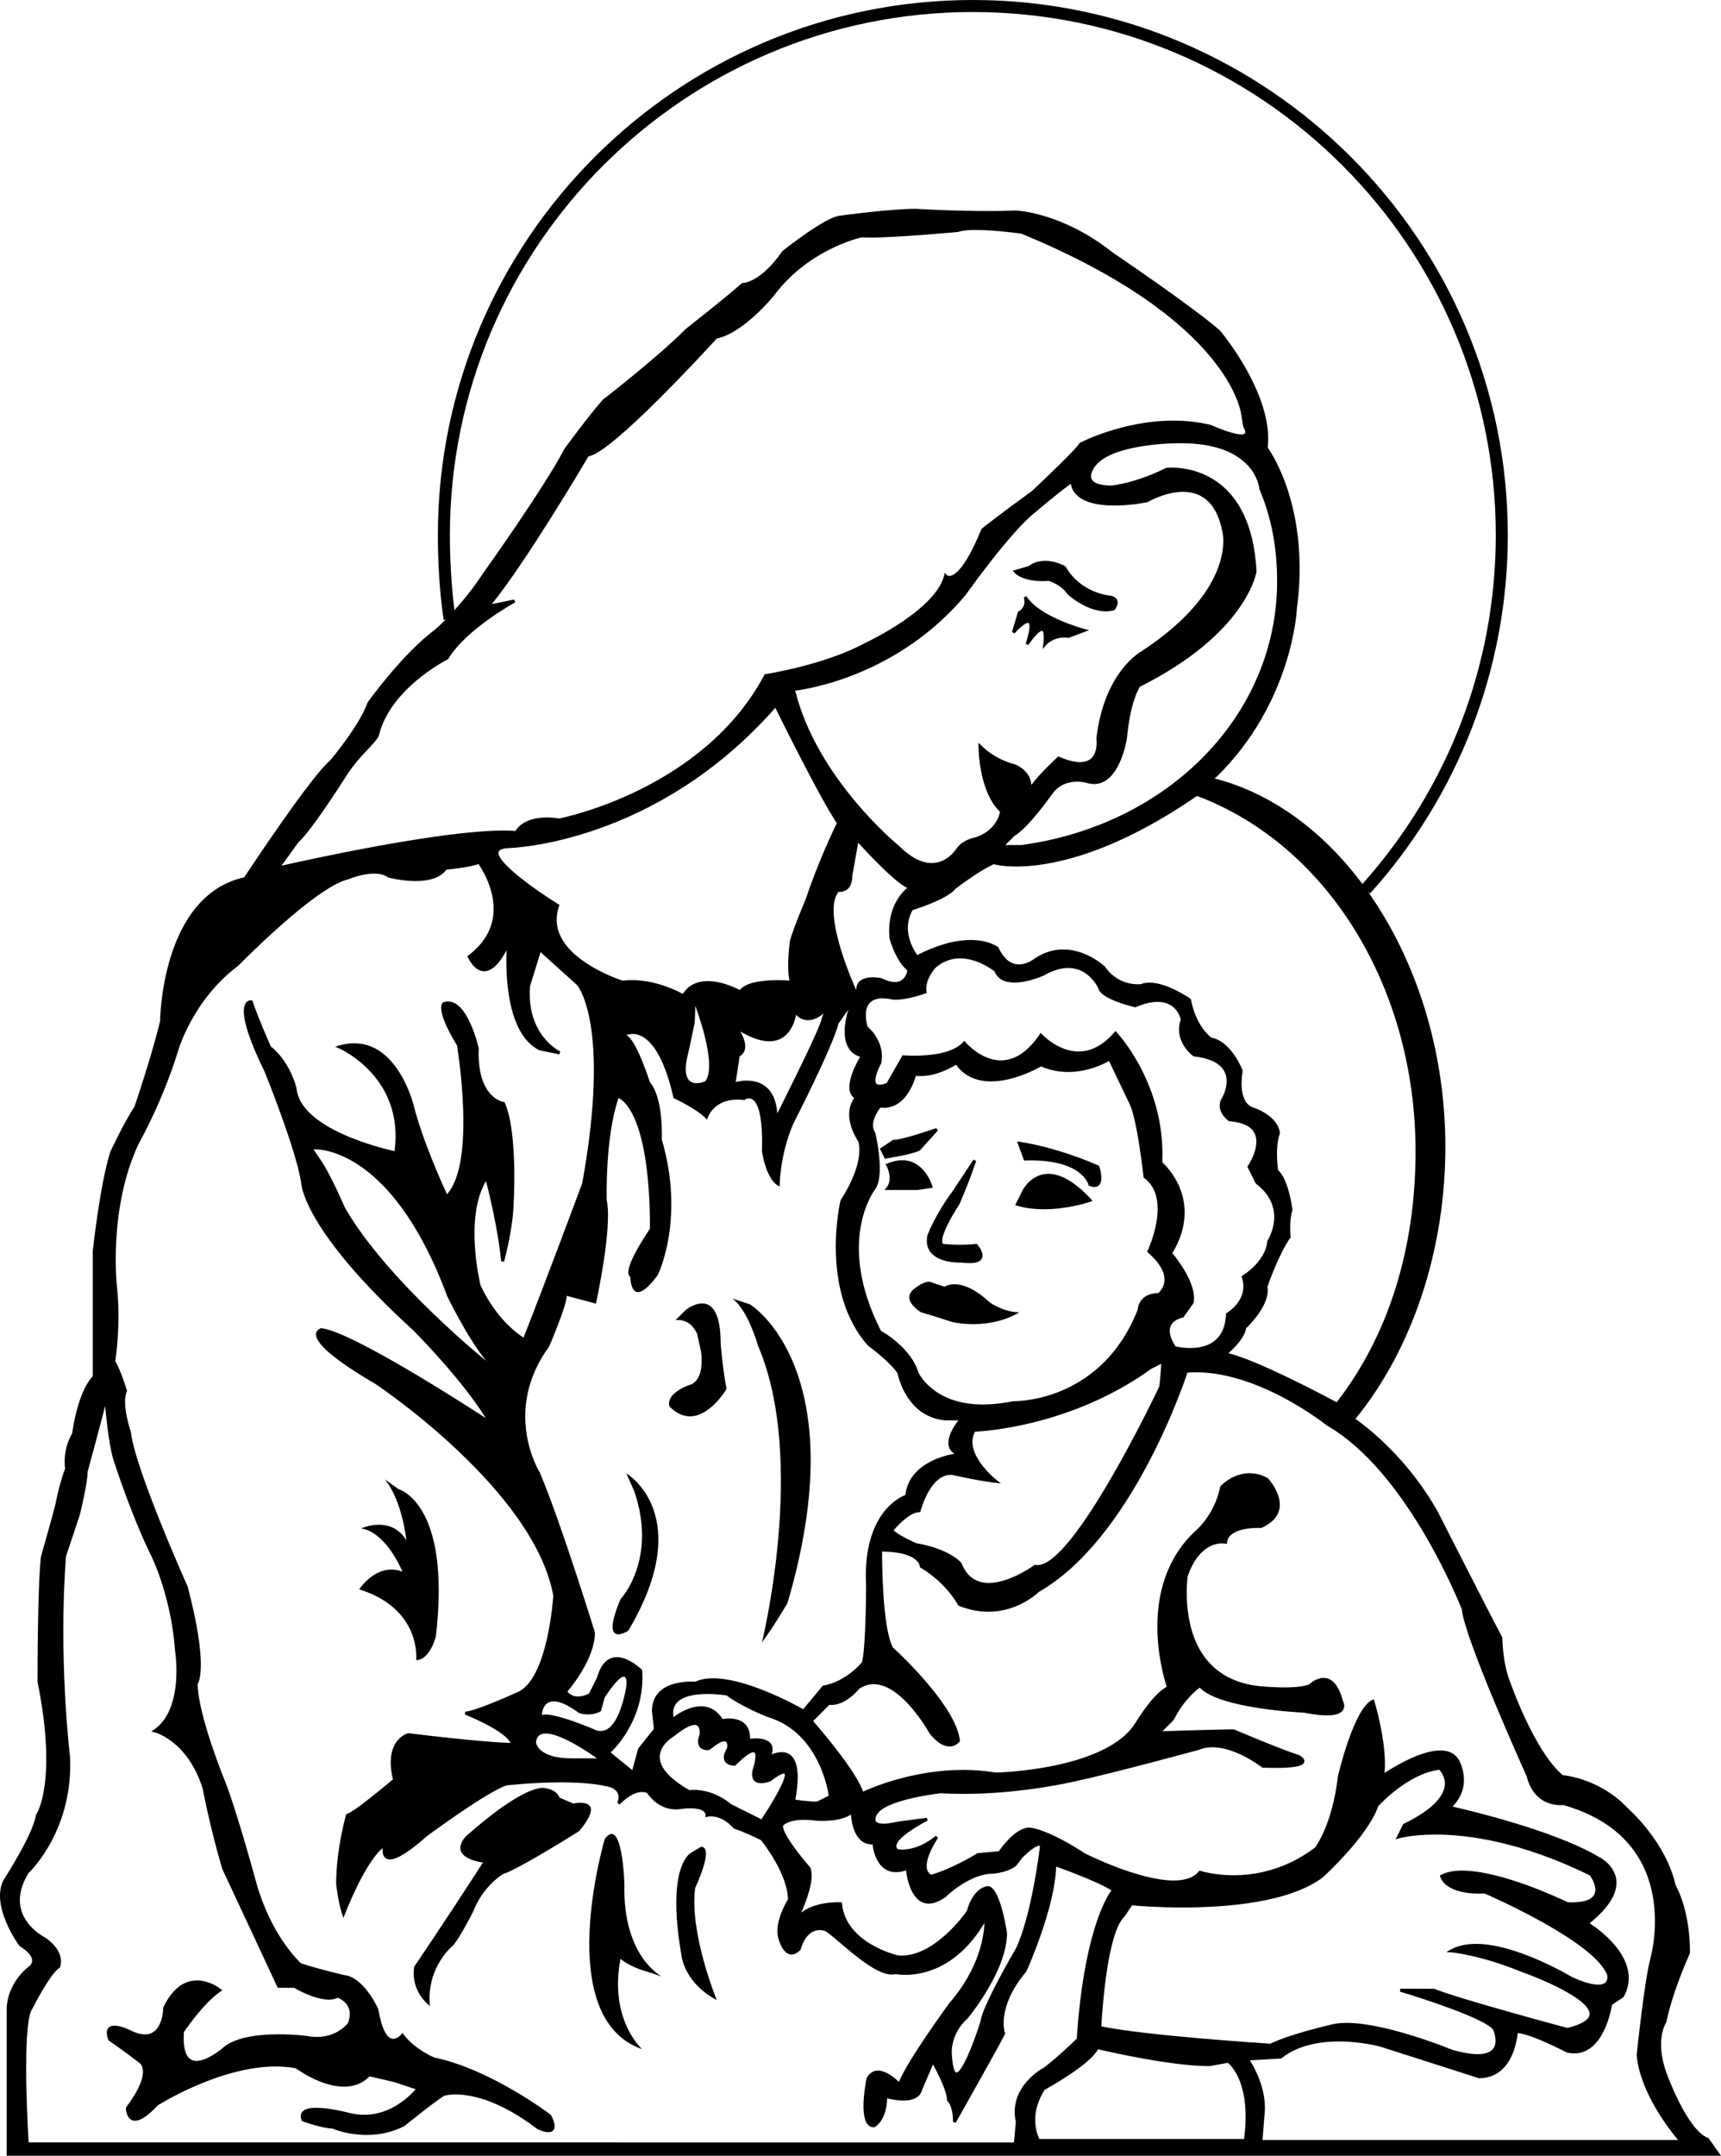 <?xml version="1.0" encoding="utf-8"?>
<!-- Generator: Adobe Illustrator 17.0.0, SVG Export Plug-In . SVG Version: 6.00 Build 0)  -->
<!DOCTYPE svg PUBLIC "-//W3C//DTD SVG 1.1//EN" "http://www.w3.org/Graphics/SVG/1.1/DTD/svg11.dtd">
<svg version="1.1" id="Layer_1" xmlns="http://www.w3.org/2000/svg" xmlns:xlink="http://www.w3.org/1999/xlink" x="0px" y="0px"
	 width="173.211px" height="216.908px" viewBox="0 0 173.211 216.908" enable-background="new 0 0 173.211 216.908"
	 xml:space="preserve">
<path d="M173.212,216.908l-1.258-1.779l-0.084-0.033c-2.1-0.819-4.152-6.536-4.172-6.592c-1.139-3.268-0.048-4.924-0.038-4.938
	l0.048-0.111c0.679-3.236,2.338-6.835,2.354-6.871l0.028-0.127c0-4.088-1.253-6.446-1.46-6.808c-0.956-4.317-4.699-7.631-4.837-7.75
	c-2.597-2.762-5.891-3.229-6.516-3.294c-2.829-2.397-5.199-9.127-5.229-9.211c-0.831-2.012-0.842-4.537-0.842-4.563l-0.036-0.144
	c-1.2-2.225-6.374-12.413-6.432-12.525c-2.994-5.405-7.198-8.613-8.313-9.402c5.752-7.063,9.045-17.018,9.045-27.374
	c0-9.722-2.954-18.826-7.787-25.661l0.202,0.182c8.944-9.918,13.869-22.722,13.869-36.053C151.756,24.159,127.601,0,97.912,0
	S44.069,24.159,44.069,53.854c0,2.991,0.207,6.017,0.584,8.517l0.19-0.029c-0.595,0.604-0.98,0.941-0.982,0.944
	c-3.311,2.441-6.7,7.162-6.843,7.362l-0.039,0.074c-0.835,2.345-3.74,5.774-3.733,5.773c-1.851,1.505-7.918,10.639-8.672,11.78
	c-8.353,1.859-8.466,14.397-8.458,14.454c-0.828,3.436-2.422,8.151-2.58,8.615c-1.038,1.568-2.371,4.406-2.442,4.564
	c-1.035,3.299-1.73,9.694-1.761,9.997v12.561c-1.472,1.58-1.999,5.207-2.07,5.753c-0.922,1.582-0.77,3.146-0.711,3.545
	c-0.514,1.27-1.003,3.686-1.021,3.776c-0.341,1.366-1.39,4.994-1.41,5.079c-0.344,2.929-0.348,12.15-0.342,12.602
	c2.033,10.114-0.099,13.296-0.12,13.325l-0.054,0.128c-0.332,2.007-3.219,6.438-3.266,6.514c-1.28,2.578,1.469,6.405,1.586,6.566
	l0.086,0.08c0.958,0.591,1.191,1.068,1.218,1.364c0.031,0.346-0.207,0.566-0.206,0.566c-2.541,1.985-2.355,4.506-2.347,4.586v14.557
	L173.212,216.908L173.212,216.908z M6.02,197.981l0.02-0.045c0.026-0.061,0.621-1.514-1.456-2.965
	c-0.019-0.009-1.895-0.928-2.438-2.759c-0.337-1.138-0.098-2.393,0.712-3.732c0.305-0.29,4.568-4.503,4.183-11.779
	c-0.012-0.097-1.177-9.791-0.402-20.097l1.388-4.162c0.032-0.13,0.786-3.166,0.795-4.369c0.104-0.384,1.253-4.599,1.758-6.595
	c0.145,1.516,0.471,4.463,0.912,5.635c0.018,0.055,1.808,5.591,3.767,9.511c0.02,0.04,1.967,3.992,2.357,9.445
	c0.01,0.058,0.939,5.865-2.109,7.958l-0.28,0.193l0.332,0.079c0.033,0.008,3.296,0.837,4.827,5.615
	c0.008,0.041,0.803,4.201,1.988,8.139c0,0,4.156,8.896,5.538,11.863l0.041,0.088h1.636c0.287,0.168,2.095,1.191,3.507,1.191
	c0.348,0,0.649-0.063,0.897-0.188c0.182,0.069,0.757,0.328,1.042,0.898c0.224,0.451,0.223,1-0.003,1.633
	c-0.116,0.152-1.135,1.413-3.138,1.413c-0.337,0-0.689-0.035-1.056-0.108c-0.012-0.001-1.242-0.158-2.773-0.158
	c-1.887,0-4.4,0.24-5.652,1.38c-0.015,0.013-1.5,1.293-2.638,1.293c-0.327,0-0.583-0.104-0.784-0.319
	c-0.404-0.433-0.566-1.303-0.481-2.586c0.223-0.328,2.062-2.988,3.693-4.078l0.169-0.113l-0.157-0.13
	c-0.043-0.035-1.07-0.868-2.383-0.868c-1.39,0-2.53,0.908-3.388,2.699l-0.015,0.065c0,0.026-0.021,2.666-1.836,2.667
	c-0.43,0-0.936-0.145-1.503-0.429c-0.037-0.018-0.91-0.451-1.563-0.451c-0.306,0-0.526,0.094-0.655,0.278
	c-0.172,0.245-0.162,0.621,0.03,1.148l0.016,0.045l0.039,0.027c0.02,0.014,1.986,1.393,2.992,2.19
	c0.012,0.006,0.289,0.14,0.397,0.575c0.149,0.599-0.015,1.769-1.643,3.941l-0.03,0.04v0.051c0.001,0.439,0.194,1.271,0.918,1.271
	c0.569,0,1.326-0.513,2.283-1.541c0.061-0.04,6.175-3.914,11.882-3.914c0.703,0,1.38,0.06,2.013,0.176
	c0.297,0.218,2.608,1.854,4.859,1.854c1.034,0,1.898-0.35,2.568-1.039l2.47,0.57l2.169,0.722c-0.503,0.592-2.396,2.573-5.175,2.574
	c-0.543,0-1.099-0.076-1.651-0.228c-0.074-0.02-1.826-0.476-3.166-0.476c-0.774,0-1.253,0.151-1.464,0.463
	c-0.144,0.213-0.151,0.485-0.021,0.81l0.025,0.063l0.064,0.023c0.081,0.029,1.981,0.711,2.992,0.726
	c0.224,0.095,1.609,0.647,3.468,0.647c1.342,0,2.603-0.29,3.775-0.88c0.031-0.025,3.091-2.498,4.026-3.063
	c0.004-0.001,0.41-0.132,1.159-0.132c1.369,0,4.254,0.451,8.216,3.485c0.025,0.013,0.631,0.313,1.106,0.313
	c0.32,0,0.473-0.138,0.545-0.253c0.172-0.279,0.087-0.753-0.261-1.448l-0.044-0.053c-0.06-0.046-6.025-4.582-11.702-5.755
	c-0.02-0.008-1.957-0.797-3.103-2.324l-0.116-0.154l-0.122,0.149c-0.004,0.004-0.369,0.443-0.8,0.443
	c-0.65,0-1.183-1.044-1.51-2.976c-0.058-0.133-1.448-3.246-3.47-3.448c-0.025-0.006-2.552-0.592-4.306-1.172
	c-0.271-0.248-2.998-2.84-4.476-8.014c-0.02-0.073-1.999-7.355-3.172-10.299c-0.028-0.066-2.729-6.663-2.755-9.782
	c0.193-0.322,0.981-2.225-1.002-9.797c-0.053-0.118-5.332-11.884-5.729-15.607c-0.01-0.027-0.963-2.726-0.399-4.041l0.021-0.051
	l-0.016-0.053c-0.024-0.08-0.59-1.947-1.172-2.954c0.072-0.466,0.555-3.815,0.188-7.301c-0.01-0.079-0.944-7.945,2.156-14.539
	c0.024-0.042,2.398-4.224,3.969-9.327c0.014-0.051,1.425-5.132,6.092-8.634c0.077-0.078,7.715-7.884,11.024-8.664
	c0.014-0.005,1.367-0.579,2.62-0.579c0.581,0,1.047,0.123,1.386,0.365l0.048,0.023c0.054,0.015,1.331,0.358,2.737,0.358
	c1.5,0,2.549-0.388,3.119-1.151c0.392-0.035,2.267-0.217,3.224-0.556c0.333,0.479,1.813,2.773,1.466,5.271
	c-0.21,1.512-1.048,2.829-2.49,3.916l-0.095,0.071l0.046,0.108c0.024,0.058,0.607,1.418,1.646,1.418
	c0.746,0,1.501-0.711,2.248-2.117c-0.094,2.186-0.054,8.396,3.297,10.07l2.017,0.407l0.092-0.286
	c-0.034-0.016-3.426-1.632-3.048-6.566l1.063-3.432l3.662,3.302c0.034,0.036,3.436,3.875,0.532,19.946
	c-0.04,0.106-3.934,10.578-5.91,15.533c-0.576-0.359-2.741-1.877-4.322-5.253c-0.018-0.069-1.681-6.769,0.548-10.493
	c0.287,1.108,1.199,4.794,1.526,8.072l0.296,0.025c0.008-0.026,0.716-2.628,0.911-4.989c0.022-0.317,0.544-7.81-0.837-10.974
	l-0.034-0.077l-0.083-0.012c-0.11-0.017-2.703-0.463-2.513-5.39l0.001-0.02l-0.005-0.02c-0.043-0.191-1.082-4.689-3.077-4.689
	c-0.162,0-0.327,0.03-0.491,0.089l-0.047,0.027c-0.131,0.112-0.679,0.849,1.436,4.32c0.106,0.646,1.887,11.807-1.015,14.96
	c-0.454-0.983-2.476-5.457-3.342-8.919c-0.015-0.063-1.536-6.269-5.982-6.269c-0.489,0-1,0.075-1.522,0.225l-0.414,0.118
	l0.396,0.167c0.066,0.028,6.581,2.865,5.593,10.346c-1.25-0.276-9.514-2.251-9.871-6.341c-0.024-0.106-0.618-2.612-2.592-4.212
	c-0.143-0.32-1.274-2.879-1.824-4.526l-0.03-0.089l-0.144-0.017c-0.102,0-0.359,0.031-0.539,0.32
	c-0.531,0.853,0.141,3.248,1.94,6.916c0.03,0.075,3.063,7.555,3.646,11.032c0,0.19,0.138,4.771,11.324,14.974
	c0.05,0.05,4.8,4.809,7.265,8.799c-2.613-1.698-13.512-8.684-16.525-9.04l-0.026-0.003l-0.026,0.006
	c-0.018,0.004-0.433,0.104-0.497,0.521c-0.147,0.969,1.869,2.683,5.985,5.092c0.159,0.105,15.946,10.639,17.889,21.291
	c-0.005,0.083-0.536,8.368-3.579,9.7c-1.495,0.68-4.521,1.965-5.277,1.965l-0.056,0.292c1.175,0.461,4.151,1.823,4.6,2.867
	c-0.725-0.022-3.517-0.16-10.257-0.983l-0.028-0.003l-0.027,0.007c-0.026,0.006-0.652,0.169-1.149,0.849
	c-0.441,0.604-0.86,1.749-0.369,3.79c-1.145,0.97-4.004,3.314-4.611,3.468l-0.083,0.021l-0.024,0.083
	c-0.01,0.034-0.996,3.42-0.995,6.979c0.008,0.073,0.203,1.812,0.599,2.998l0.134,0.402l0.151-0.396
	c0.021-0.054,1.968-5.136,3.799-6.636c-0.03,0.274-0.021,0.637,0.164,0.881c0.089,0.117,0.259,0.256,0.563,0.256
	c0.728,0,1.95-0.77,3.729-2.344c0.062-0.046,6.133-4.537,8.036-5.109c0.025-0.003,2.648-0.3,5.455-0.3
	c2.122,0,3.793,0.165,4.965,0.491c0.005,0.001,0.537,0.163,0.744,0.604c0.127,0.27,0.109,0.596-0.051,0.97l0.252,0.16
	c0.011-0.013,1.128-1.256,2.249-1.256c0.175,0,0.342,0.03,0.498,0.092c0.178,0.272,1.165,1.66,2.896,1.66
	c0.195,0,0.396-0.019,0.591-0.054c0.01,0,2.397-0.339,2.397,0.644L71,182.853l0.191-0.054c0.001,0,0.142-0.038,0.37-0.038
	c0.453,0,1.348,0.153,2.243,1.178l0.027,0.031l0.039,0.013c0.012,0.004,1.18,0.396,2.718,1.165c0.246,0.308,2.687,3.416,2.714,5.966
	c-0.191,0.311-1.366,2.305-0.985,3.83c0.016,0.069,0.405,1.715,1.349,1.715c0.284,0,0.581-0.152,0.883-0.453l0.03-0.031l0.01-0.042
	c0.005-0.02,0.461-1.929,1.907-1.929c0.153,0,0.315,0.021,0.48,0.063c0.214,0.054,0.862,0.606,1.549,1.191
	c1.594,1.358,3.776,3.218,5.235,3.218c0.134,0,0.261-0.017,0.378-0.048c0.111,0.021,0.454,0.077,0.962,0.077
	c1.833,0,5.253-0.692,7.979-5.216c-0.046,1.258-0.481,4.545-3.534,8.055c-0.173,0.235-4.105,5.615-5.076,7.926
	c-0.365-0.354-1.264-1.134-2.103-1.134c-0.481,0-0.864,0.249-1.137,0.739l-0.016,0.042c-0.03,0.146-0.736,3.59,0.1,4.617
	c0.167,0.205,0.383,0.31,0.641,0.31l0.067-0.016c0.051-0.025,1.205-0.631,1.27-2.903c0.313,0.082,0.958,0.228,1.618,0.228
	c1.385,0,1.818-0.643,1.93-1.155l1.063-2.485c0.391,0.718,1.415,2.688,1.415,3.608l0.003,0.079l0.063,0.045
	c0.005,0.004,0.528,0.403,0.528,2.054l0.283,0.075c0,0,0.788-1.384,1.777-3.163c0.025-0.045,2.581-4.565,3.168-5.741l0.029-0.06
	l-0.023-0.062c-0.01-0.025-0.913-2.54,2.147-6.177l0.021-0.035c0.029-0.064,2.881-6.384,2.978-10.527
	c0.859,0.307,4.264,1.545,5.566,2.394c-0.523,0.712-2.778,4.35-3.49,14.922c-0.257,0.254-1.706,1.673-3.281,2.899
	c-0.037,0.019-3.635,1.867-2.85,5.484l-0.185,2.056H2.881c-0.219-3.508-0.559-12.354,0.388-13.467
	c0.018-0.035,1.769-3.523,2.709-4.089L6.02,197.981z M125.795,207.305l3.146-0.184l0.037-0.029c1.415-1.118,3.362-1.686,5.788-1.686
	c2.271,0,4.143,0.519,4.156,0.522c4.348,1.382,9.884,3.166,9.884,3.166l0.047,0.007c3.283,0,3.82-3.737,3.897-4.542
	c1.433,0.12,4.895,1.934,4.931,1.952l0.037,0.014c0.242,0.054,0.48,0.081,0.709,0.081c2.92,0,3.714-4.267,3.813-4.885l1.131-0.753
	l0.049-0.053c1.991-3.622-2.451-6.771-3.429-7.405c1.918-1.549,2.821-3.005,2.686-4.33c-0.156-1.527-1.634-2.28-1.686-2.306
	c-4.449-2.67-13.142-4.726-14.797-5.102c2.14-2.189,0.631-4.71,0.615-4.735c-0.373-0.605-0.994-0.913-1.846-0.913
	c-2.004,0-4.742,1.691-5.613,2.265c0.266-2.953-0.976-7.069-1.031-7.249l-0.05-0.164l-0.156,0.069
	c-1.827,0.814-3.381,7.34-3.449,7.635c-0.578,5.023-2.319,7.215-2.313,7.214c-3.038,2.305-6.135,2.788-8.197,2.788
	c-1.979,0-3.316-0.438-3.33-0.441l-0.101-0.033l-0.065,0.082c-0.487,0.609-1.34,0.919-2.535,0.919c-3.539,0-8.89-2.709-8.93-2.729
	c-3.946-2.563-5.551-2.595-5.617-2.595c-1.34,0-2.783,1.996-3.049,2.381l-2.105,0.19l-0.064,0.021
	c-2.629,1.579-4.332,2.063-4.646,2.144c-0.212-0.119-0.345-0.295-0.407-0.535c-0.29-1.127,1.091-3.151,1.105-3.172l-0.221-0.203
	c-1.955,1.597-3.561,1.396-3.796,1.358c-0.176-0.137-0.188-0.267-0.181-0.354c0.064-0.814,2.296-2.104,3.15-2.531l-0.087-0.286
	l-2.98,0.398c-0.559,0.132-1.023,0.198-1.381,0.198c-0.287,0-0.654-0.044-0.77-0.258c-0.119-0.222,0.059-0.579,0.139-0.702
	c0.939-1.503,6.357-2.097,6.388-2.102c0.74,0.042,1.511,0.063,2.291,0.063c5.955,0,11.147-1.243,11.194-1.254
	c3.719-0.783,12.377-3.141,12.483-3.171c0.414-0.178,0.88-0.268,1.384-0.268c2.389,0,4.962,2.004,4.987,2.024l0.039,0.03l0.05,0.002
	c3.588,0.121,4.098-0.261,4.175-0.586c0.084-0.355-0.438-0.637-0.568-0.7c-1.357-0.388-6.454-2.54-6.506-2.562l-0.059-0.012
	c-1.007,0-5.751,0.144-7.14,0.187l1.117-1.116l0.028-0.04c0.977-1.954,2.235-2.96,2.604-3.225c1.979,2.11,10.149,2.503,10.479,2.516
	c2.256,0.45,3.595,0.354,3.963-0.298c0.215-0.381,0.015-0.799-0.038-0.897c-0.406-1.527-1.06-2.302-1.944-2.302
	c-0.717,0-1.322,0.534-1.446,0.651c-0.484,0.199-1.352,0.305-2.511,0.305c-1.289,0-2.516-0.129-2.527-0.13
	c-2.354-0.261-4.175-1.21-5.41-2.82c-2.507-3.271-1.78-8.227-1.779-8.249c1.042-2.97,2.759-3.29,3.448-3.29
	c0.204,0,0.328,0.027,0.33,0.027l0.165,0.037l0.019-0.168c0.148-1.35,2.418-1.455,3.11-1.455c0.177,0,0.285,0.007,0.288,0.007
	l0.037,0.002l0.033-0.015c1.032-0.459,1.637-1.097,1.798-1.895c0.307-1.513-1.096-3.029-1.155-3.093l-0.039-0.029
	c-0.59-0.318-1.199-0.479-1.811-0.479c-1.719,0-2.87,1.247-2.919,1.301l-0.028,0.031l-0.008,0.041
	c-0.576,2.872-2.5,4.444-2.528,4.468c-5.925,5.556-3.242,14.466-2.85,15.65c-1.389,0.717-3.038,3.441-3.109,3.561
	c-2.889,4.813-13.993,5.065-14.077,5.069c-1.069-0.179-2.187-0.269-3.32-0.269c-5.041,0-9.202,1.788-10.059,2.183
	c-0.71-2.103-4.372-6.349-5.027-7.097l1.631-1.629c1.544,0.141,2.848-1.421,3.013-1.626c0.461-0.303,0.951-0.456,1.456-0.456
	c2.89,0,5.596,4.914,5.639,4.987c0.695,0.85,1.365,1.28,1.99,1.28c0.656,0,1.004-0.477,1.019-0.497l0.034-0.047l-0.007-0.058
	c-0.39-3.51-6.296-8.956-6.752-9.372c-1.052-1.979-1.082-8.556-1.08-9.638c3.712,0.038,3.793,1.473,3.793,1.485v0.086l0.073,0.044
	c2.657,1.593,3.755,3.737,3.766,3.759l0.025,0.051l0.053,0.021c0.983,0.405,1.982,0.61,2.971,0.61c2.963,0,4.894-1.797,5.095-1.992
	c9.234-5.295,14.5-20.694,14.954-22.068c0.287-0.021,0.581-0.032,0.876-0.032c6.48,0,13.085,5.294,13.171,5.361
	c8.016,4.578,13.331,17.88,13.569,18.486c0.23,2.815,6.28,16.261,6.53,16.809c0.654,2.616,2.604,2.898,3.411,2.898
	c0.134,0,0.231-0.008,0.279-0.013c3.663,1.043,6.279,2.942,7.775,5.646c2.486,4.491,1.004,9.725,0.987,9.779
	c-0.59,2.162-1.354,9.403-1.386,9.74c0.34,3.752,3.329,7.539,4.169,8.537h-41.82l0.186-2.401
	C127.592,210.383,126.257,208.029,125.795,207.305z M113.193,192.821l0.74-1.11c0.444,0.041,2.467,0.213,5.072,0.213
	c4.604,0,10.79-0.524,14.13-3.029c0.187-0.17,4.561-4.183,5.57-7.15c0.262-0.288,3.044-3.273,6.14-3.677
	c0.16,0.162,0.672,0.759,0.558,1.625c-0.115,0.882-0.926,2.26-4.129,3.814l-0.046,0.022l-0.772,1.543l0.334-0.099
	c0.013-0.004,1.321-0.384,3.691-0.384c3.269,0,8.616,0.715,15.541,4.113c0.127,0.182,0.797,1.194,0.438,1.908
	c-0.289,0.579-1.166,0.848-2.672,0.79c-0.534-0.259-6.647-3.185-10.632-3.185c-0.875,0-1.592,0.146-2.132,0.432l-0.102,0.054
	l0.025,0.112c0.016,0.074,0.452,1.881,4.468,1.702c0.657,0.285,11.034,4.841,12.339,8.19c0.001,0.004,0.098,0.422-0.122,0.703
	c-0.394,0.505-1.621,0.331-3.408-0.479c-0.055-0.034-5.53-3.341-9.667-3.341c-1,0-1.857,0.192-2.548,0.572l-0.447,0.247l0.51,0.037
	c0.027,0.002,2.802,0.22,7.079,1.968c1.925,0.675,6.904,2.753,6.83,4.255c-0.027,0.55-0.798,1.026-2.229,1.379
	c-0.712-0.191-11.124-2.994-13.39-3.939l-3.42-0.012l-0.043,0.297c2.403,0.711,8.778,2.796,9.396,3.873
	c0.005,0.011,0.486,1.1,0.032,1.802c-0.488,0.758-1.962,0.812-4.187,0.169c-0.064-0.027-6.559-2.7-10.599-2.7
	c-0.506,0-0.961,0.042-1.354,0.125c-0.178,0.04-4.339,0.987-6.326,1.968c-0.785-0.05-12.557-0.81-17.013-1.745
	C110.908,202.753,111.387,194.457,113.193,192.821z M65.811,173.953l-1.583,1.979l-0.592,2.172l-2.173-1.78
	c0,0,3.557-3.162,3.162-8.302c0,0-3.361-3.361-4.548,0.79l-0.791,1.581c0,0-1.387,0.793-2.177-0.194c0,0,2.769-3.164,2.769-5.933
	c0,0-3.377-10.974-5.552-16.114c0,0-3.846-6.111,0.943-12.671c0,0,1.771-4.112,1.771-5.099l2.94,0.784c0,0,1.68-7.632,1.086-10.398
	c0,0-0.194-6.326,1.188-10.281c0,0,3.162,0.927,3.162,13.149c0,0-2.968,4.25-1.978,4.844c0,0,0.005,3.559,2.769-0.199
	c0,0,2.769-5.538,0.398-13.643c0,0,0.196-4.151-1.188-5.732c0,0-1.387-4.35-2.374-4.745c0,0,2.97-1.583,4.747,6.326
	c0,0,2.568,1.19,3.361,2.177c0,0,0.589-2.374,3.756-1.978c0,0,1.978-1.583,1.779,5.14c0,0,0.398,2.963,1.78,3.557
	c0,0-0.002-3.164,1.382-6.326c0,0,3.957-7.713,4.549-10.084l0.989-1.385c0,0-1.387,3.957,1.186,4.747c0,0-1.978,3.162-0.594,4.151
	c0,0-1.384,1.581,0.398,4.35c0,0,0.793,1.978-1.78,5.931c0,0-2.175,9.097,2.769,14.633c0,0,2.175,1.578,2.965,2.766
	c0,0,0.793,4.35,4.745,4.745h1.384c0,0-1.976,2.374-0.395,3.363c0,0-4.549,0.592-4.941,4.151c0,0-4.355,1.385-3.957,9.093
	c0,0,0,5.931-0.398,7.713c0,0-1.579,1.978-3.952,2.374l-1.978,2.371c0,0-7.514-4.348-10.875-2.767c0,0-4.348-0.4-4.348,2.963
	L65.811,173.953z M59.681,173.953c0,0-4.151-1.779-5.14-1.384c0,0-0.002-2.966,3.756-0.196c0,0,1.188,0.395,2.177-0.199l0.393-1.385
	c0,0,2.371-3.753,2.175-1.183C63.042,169.606,62.254,175.338,59.681,173.953z M60.077,176.919h-2.57
	c-3.365,0-3.559-1.578-3.559-1.578C54.146,172.573,60.077,176.919,60.077,176.919z M89.538,94.476c0,0,0.589,2.172,1.777,3.162
	c0,0-0.194,1.978-2.57,0.791c0,0-2.57-0.594-2.57,1.188c0,0-3.555-7.71-1.78-9.885c0,0,1.382,0.196,1.382-1.583l0.596-3.363
	c0,0,3.555,3.957,4.942,4.551C91.316,89.335,89.143,90.916,89.538,94.476z M116.57,130.107c-1.894,0.027-2.061,1.465-2.075,1.7
	c-3.546,8.92-11.559,9.177-12.461,9.177l-0.07,0.003c-1.07,0.22-2.089,0.331-3.029,0.331c-5.022,0-6.477-3.179-6.484-3.195
	c-0.758-2.464-3.404-4.005-3.788-4.217c-4.605-9.06-0.63-14.178-0.584-14.235c1.018-1.425,0.065-5.486,0.024-5.658l-0.021-0.049
	c-0.634-0.953,0.299-2.229,0.531-2.521c0.114,0.013,0.227,0.02,0.336,0.02c2.095-0.001,2.968-2.313,3.226-3.203l0.002-0.001
	c0.137,0.005,0.31,0.008,0.524,0.008c1.553,0,3.08-0.86,3.521-1.13c0.812,1.108,1.997,1.67,3.525,1.67
	c2.294,0,4.597-1.259,5.026-1.506c0.858,0.37,1.777,0.558,2.732,0.558c2.026,0,3.631-0.827,4.113-1.105l2.101,4.392
	c0.774,1.737,1.365,7.215,1.371,7.27l0.007,0.066l0.054,0.04c2.829,2.077,0.373,7.271,0.348,7.324l-0.05,0.104l0.087,0.076
	c1.14,0.997,1.7,1.938,1.664,2.798C117.169,129.546,116.703,129.994,116.57,130.107z M100.307,148.923
	c-0.034-0.027-3.367-2.658-2.18-4.872c0.97-0.042,9.786-0.582,17.773-6.341l0.964-0.482c-0.013,0.384-0.054,1.192-0.189,2.282
	c-0.341,0.719-8.567,17.964-12.25,17.964c-0.071,0-0.141-0.007-0.207-0.021l-0.066-0.014l-0.055,0.04
	c-0.024,0.019-2.448,1.792-4.579,1.792c-1.306,0-2.231-0.672-2.751-1.998l-0.026-0.043c-0.049-0.058-1.249-1.413-4.508-1.951
	c-0.018-0.008-1.697-0.732-2.295-1.302c0.337-0.396,1.611-1.817,2.565-1.817h0.118l0.028-0.114c0.01-0.037,0.939-3.65,3.043-3.65
	c0.053,0,0.104,0.002,0.137,0.003c0.026,0.006,2.6,0.598,4.368,0.795l0.532,0.06L100.307,148.923z M117.835,133.399
	c0.299-0.668,1.181-0.814,1.189-0.816l0.063-0.01l1.021-1.437l0.025-0.059c0.369-1.861-1.711-4.476-2.136-4.985
	c3.075-5.174-0.508-8.685-1.021-9.146c0.36-7.841-4.544-13.036-4.594-13.088l-0.115-0.12l-0.108,0.126
	c-1.107,1.282-2.32,1.934-3.605,1.934c-2.078,0-3.664-1.721-3.68-1.738l-0.13-0.143l-0.107,0.159
	c-1.179,1.736-2.491,2.616-3.901,2.616c-2.012,0-3.557-1.82-3.572-1.838l-0.112-0.135l-0.117,0.131
	c-1.06,1.193-3.55,1.371-4.94,1.371c-0.626,0-1.054-0.036-1.059-0.036l-0.096-0.009l-1.604,2.804
	c-0.29,0.107-0.53,0.162-0.714,0.162c-0.267,0-0.335-0.117-0.357-0.156c-0.222-0.378,0.199-1.417,0.517-1.982l0.018-0.047
	c0.377-2.074-1.119-3.44-1.398-3.674c-0.256-1.052-0.2-1.823,0.166-2.292c0.352-0.45,0.945-0.545,1.382-0.545
	c0.463,0,0.844,0.104,0.863,0.108c0.134,0.022,0.285,0.033,0.45,0.033c1.228,0,2.915-0.608,2.986-0.634l0.115-0.042l-0.018-0.122
	c-0.186-1.292,0.936-2.434,0.938-2.437c0.715-0.613,1.538-0.924,2.444-0.924c1.719,0,3.229,1.119,3.46,1.3
	c0.29,0.745,0.981,1.138,2.003,1.138c1.361,0,2.867-0.669,2.943-0.704c0.889-0.509,1.725-0.767,2.483-0.767
	c2.127,0,3.024,2.05,3.027,2.05c0.212,1.054,3.318,1.813,3.672,1.896l0.048,0.012l0.046-0.02c0.822-0.353,1.56-0.53,2.192-0.53
	c1.841,0,2.277,1.495,2.341,1.764c-0.783,2.231,1.232,3.681,1.253,3.695l0.069,0.026c1.619,0.187,2.653,0.705,3.075,1.543
	c0.583,1.157-0.213,2.564-0.216,2.57c-0.691,1.036,0.109,2.013,0.63,2.384l0.034,0.024l0.042,0.004
	c1.349,0.107,2.205,0.523,2.546,1.236c0.63,1.315-0.671,3.251-0.684,3.271l-0.05,0.073l0.83,1.66l0.044,0.053
	c3.207,2.45,1.235,5.596,1.15,5.729l-0.023,0.068c-0.188,2.067-2.469,3.431-2.491,3.444l-0.106,0.063l0.039,0.116
	c0.741,2.227-1.426,3.523-1.519,3.577l-0.071,0.042l-0.004,0.083c-0.116,2.813-2.021,3.403-3.6,3.403
	c-0.716,0-1.31-0.125-1.49-0.168C117.763,134.608,117.604,133.913,117.835,133.399z M69.276,105.921c0,0,0.462-2.112,0.643-3.025
	l0.065-1.671c0,0,2.275,5.926,0.999,7.567C70.981,108.791,68.18,110.114,69.276,105.921z M74.439,106.288
	c1.23-0.707,0.065-2.508,0.065-2.508c5.025,2.968,5.605-1.673,5.605-1.673c1.294,1.294,2.767-0.13,2.767-0.13l-0.324,0.966
	c-0.578,1.68-4.318,9.079-4.318,9.079c-0.321-4.317-4.181-3.152-4.181-3.152L74.439,106.288z M115.461,50.533l0.053-0.02
	c0.018-0.01,1.75-1.024,3.554-1.024c2.079,0,3.403,1.31,3.939,3.906c0.018,0.056,1.63,5.697-8.033,12.078
	c-0.156,0.082-3.839,2.091-4.629,8.816l-0.002,0.021l0.003,0.02c0.002,0.012,0.17,1.186-0.418,1.868
	c-0.575,0.664-1.716,0.646-3.324-0.054l-0.091-0.039l-0.072,0.066c-0.088,0.081-1.82,1.684-2.639,2.804
	c-0.034-0.592-0.328-1.427-1.542-2.035l-0.038-0.013c-0.019-0.004-1.95-0.404-3.48-1.938l-0.259-0.259v0.366
	c0,0.187,0.024,4.556,2.164,6.581c-0.063,0.352-0.455,1.899-2.437,2.561c-0.051,0.009-1.249,0.219-1.883,1.063
	c-0.009,0.016-0.913,1.536-2.557,1.537c-1.04,0-2.161-0.595-3.346-1.777c-0.083-0.066-8.192-6.712-10.39-15.567
	c1.363-0.17,10.39-1.58,17.137-9.607c0.045-0.064,4.564-6.456,7.094-8.398c0.025-0.022,2.41-2.06,3.517-2.808
	c0.03,0.25,0.135,0.626,0.461,0.999c0.688,0.786,2.007,1.186,3.921,1.186c0.001,0,0.001,0,0.001,0c0.635,0,1.343-0.046,2.11-0.136
	L115.461,50.533z M81.572,187.936l-0.028-0.047c-1.155-1.308-2.817-3.48-2.736-4.186c0.087-0.105,0.577-0.597,2.123-0.597
	c0.386,0,0.813,0.03,1.278,0.093c0,0,0.211,0.016,0.535,0.016c0.769,0,2.097-0.09,2.896-0.646c0.059,0.83,0.378,3.013,2.136,3.013
	c0.014,0,0.028,0,0.043,0c0.07,0.602,0.456,2.79,2.361,2.79c0.31,0,0.646-0.059,1.005-0.176c0.09,0.747,0.53,3.34,2.295,3.341
	c0.502,0,1.068-0.22,1.702-0.67c0.021-0.021,2.159-2.139,4.441-2.33c0.067,0,1.649-0.012,2.664-0.823l0.604-0.799
	c0.468-0.469,1.338-1.211,1.681-1.211c0.038,0,0.047,0.011,0.052,0.016c0.012,0.016,0.068,0.108-0.012,0.475
	c-0.008,0.065-0.806,6.54-2.352,9.828c-0.138,0.235-3.383,5.781-3.575,7.347c-0.788,2.535-1.912,5.157-2.429,5.158
	c-0.054,0-0.327-0.075-0.44-1.581c-0.003-0.021-0.361-2.112,1.546-3.831c0.163-0.195,3.992-4.832,3.99-8.623
	c-0.121-0.788-0.784-4.723-1.937-4.723c-0.08,0-0.161,0.019-0.239,0.055c-0.182,0.042-1.297,0.377-1.87,2.453
	c-0.229,0.327-3.203,4.482-6.545,4.482c-0.139,0-0.277-0.007-0.399-0.019c-0.053-0.012-5.234-1.212-5.617-5.203l-0.012-0.129
	l-0.13-0.008c0,0-0.1-0.006-0.271-0.006c-0.63,0-2.472,0.088-3.692,1.045C81.194,191.198,81.998,189.068,81.572,187.936z
	 M82.221,181.271c-0.987,0-2.175-0.199-2.175-0.199c1.183-6.326-2.371-4.548-2.371-4.548c0.592-1.979-2.177-1.581-2.177-1.581
	c0-2.568-2.764-1.978-2.764-1.978c-1.78-2.769-4.944-0.197-4.944-0.197c-0.589-3.164,5.337-2.177,5.337-2.177
	c1.586,1.186,4.153,2.177,4.153,2.177c5.337,1.583,6.13,7.909,6.13,7.909L82.221,181.271z M67.885,174.664
	c1.127-0.915,1.725-1.107,2.027-1.107c0.15,0,0.263,0.046,0.345,0.141c0.191,0.223,0.173,0.672,0.157,0.797
	c-0.204,0.545-0.21,0.964-0.016,1.244c0.312,0.448,0.969,0.342,0.97,0.343l0.043-0.006l0.032-0.027
	c1.292-1.073,1.586-0.859,1.663-0.764c0.118,0.144,0.097,0.46,0.075,0.593c-0.338,0.551-0.418,0.994-0.238,1.317
	c0.259,0.464,0.941,0.47,0.976,0.47h0.063l0.045-0.044c1.141-1.142,1.615-1.312,1.798-1.312c0.077,0,0.109,0.031,0.131,0.062
	c0.188,0.267-0.023,1.175-0.207,1.701c-0.104,0.467-0.063,0.821,0.123,1.053c0.157,0.197,0.408,0.297,0.743,0.297
	c0.447,0,0.898-0.179,0.918-0.187l0.035-0.021c1.209-0.92,1.386-0.77,1.399-0.739c0.206,0.386-1.014,2.607-2.333,4.575l-3.015-1.501
	c-1.549-1.267-3.011-1.456-3.744-1.456c-0.231,0-0.396,0.019-0.479,0.03c-1.995-1.139-3.003-2.27-2.995-3.361
	C66.41,175.489,67.847,174.687,67.885,174.664z M78.034,71.218c0.673,1.365,4.542,9.178,6.188,11.604
	c-0.271,0.552-1.875,3.874-3.126,7.638c-0.013,0.027-1.195,2.796-1.592,4.191c-0.016,0.109-0.359,2.564-0.048,4.007
	c-0.237-0.016-0.655-0.038-1.148-0.038c-1.433,0-3.228,0.177-3.849,0.994c-0.42-0.221-1.824-0.898-3.227-0.898
	c-1.125,0-1.969,0.433-2.51,1.287c-0.545-0.302-2.677-1.388-5.136-1.388c-0.314,0-0.626,0.019-0.926,0.055
	c-0.409-0.133-4.803-1.617-6.205-4.387c-0.5-0.988-0.563-2.038-0.189-3.12l0.04-0.115l-0.104-0.063
	c-2.462-1.519-6.273-4.289-6.022-5.26c0.075-0.29,0.588-0.374,1-0.393C51.327,85.329,65.9,84.977,78.034,71.218z M48.943,136.938
	c0,0-9.927-8.004-14.203-15.379c0,0-1.539-3.545-2.452-4.821l-0.728-1.093c0,0,7.738-0.647,13.472,14.831
	C45.032,130.476,47.12,134.752,48.943,136.938z M101.175,85.028l0.912-0.911c1.401-0.813,3.691-4.049,3.789-4.188
	c0.739-1.058,1.778-1.279,2.521-1.279c0.606,0,1.058,0.147,1.07,0.151c0.218,0.058,0.434,0.087,0.641,0.087
	c2.572,0,3.277-4.372,3.307-4.566c0.357-3.737,1.2-5.051,1.331-5.235c10.597-5.309,11.677-11.308,11.72-11.593
	c-0.512-9.693-6.672-10.446-8.548-10.446c-0.322,0-0.512,0.022-0.52,0.023l-0.05,0.015c-3.096,1.548-5.455,1.763-5.466,1.764
	c-1.116,0-1.812-0.222-2.011-0.641c-0.257-0.538,0.34-1.282,0.35-1.294c1.712-2.286,8.119-2.313,8.188-2.313
	c0.156-0.004,0.31-0.006,0.461-0.006c7.417,0,7.869,4.426,7.885,4.614l0.012,0.047c1.189,2.797,1.768,5.816,1.768,9.232
	c0,13.361-10.833,24.521-25.759,26.539C102.776,85.028,101.175,85.028,101.175,85.028z M105.142,210.267
	c0.451-0.247,4.537-2.513,5.366-4.078c0.95,0.224,7.349,1.698,11.229,1.698c0.002,0,0.006,0,0.009,0l1.833-0.333
	c0.335,0.271,2.354,2.162,1.631,7.664h-20.602C104.404,214.812,103.535,212.779,105.142,210.267z M134.53,141.089
	c-1.013-0.543-7.959-4.237-10.898-4.933c0.502-0.437,1.609-1.499,1.787-2.513c0.327-0.313,2.457-2.426,2.146-4.179
	c0.124-0.361,1.146-3.276,2.307-4.937l0.033-0.047l-0.007-0.057c-0.002-0.016-0.173-1.6,0.173-2.638l0.011-0.032l-0.004-0.033
	c-0.015-0.125-0.37-3.021-1.448-3.991c-0.048-0.359-0.296-2.409,0.18-3.652l0.011-0.027l-0.001-0.029
	c-0.001-0.069-0.063-1.707-2.815-2.636c-0.015-0.004-1.446-0.419-0.938-3.611l0.007-0.039l-0.015-0.038
	c-0.045-0.119-1.123-2.905-3.146-3.301c-0.194-0.143-1.557-1.229-2.043-3.817l-0.011-0.061l-0.051-0.035
	c-0.095-0.066-2.334-1.616-4.125-1.616c-0.328,0-0.625,0.053-0.847,0.148c-0.005,0-0.126,0.017-0.325,0.017
	c-0.631,0-2.211-0.171-3.302-1.778c-0.074-0.07-1.845-1.722-4.205-1.722c-1.049,0-2.052,0.332-2.987,0.992
	c-0.007,0.006-0.658,0.512-1.45,0.512c-0.849,0-1.546-0.567-2.073-1.687l-0.042-0.054c-0.037-0.029-0.919-0.716-2.764-0.716
	c-1.595,0-3.399,0.508-5.363,1.511c-0.334-0.449-1.642-2.435-0.48-4.514c0.475-0.147,3.502-1.122,4.316-2.139
	c0.023-0.018,2.268-1.761,3.85-2.48c0.208,0.056,0.979,0.231,2.296,0.231c2.94,0,9.206-0.925,18.166-7.105
	c13.16,4.946,21.997,19.304,21.997,35.757C142.47,125.671,139.724,134.398,134.53,141.089z M51.858,60.604l-0.103-0.281
	l-2.254,0.456c3.459-4.27,9.19-13.954,9.73-14.871c2.336-0.283,12.128-10.994,12.896-11.836c2.713-0.579,5.648-4.181,5.776-4.34
	c3.413-4.577,8.47-5.771,8.836-5.852c0.21,0.018,0.49,0.027,0.836,0.027c2.705,0,8.803-0.565,8.863-0.57l0.039-0.009
	c0.339-0.126,0.925-0.19,1.742-0.19c1.942,0,4.539,0.369,4.571,0.369c21.309,8.795,22.148,18.237,22.156,18.347l0.18,1.082
	l0.019,0.051c0.231,0.402,0.192,0.557,0.164,0.605c-0.043,0.074-0.176,0.115-0.375,0.115c-0.97,0-3-0.924-3.047-0.943
	c-1.204-0.294-2.486-0.444-3.812-0.444c-5.087,0-9.34,2.205-9.382,2.228l-0.042,0.022l-0.021,0.042
	c-0.286,0.548-3.565,3.667-4.79,4.809c-3.206,2.317-5,3.744-5.019,3.759l-0.045,0.061c-1.738,4.248-2.833,4.707-3.224,4.707
	c-0.182,0-0.272-0.095-0.274-0.097l-0.19-0.217l-0.07,0.279c-0.874,3.46-7.742,6.682-7.82,6.719
	c-4.222,2.301-10.098,3.187-10.157,3.195l-0.075,0.011l-0.036,0.067c-6.048,11.398-19.967,14.312-20.643,14.446
	c-0.441-0.065-0.863-0.099-1.255-0.099c-2.199,0-2.965,1.023-3.154,1.355c-0.357-0.027-0.76-0.041-1.198-0.041
	c-6.417,0-19.876,2.976-22.343,3.534l1.694-2.35c1.262-1.083,4.541-6.238,4.681-6.459c0.772-1.265,1.689-2.239,2.359-2.95
	c0.577-0.613,0.994-1.057,1.084-1.417c1.174-4.703,6.857-7.558,6.915-7.586l0.04-0.02l0.022-0.039
	C46.89,63.322,51.808,60.632,51.858,60.604z M45.28,53.854c0-29.028,23.61-52.644,52.632-52.644s52.633,23.616,52.633,52.644
	c0,12.962-4.768,25.414-13.424,35.088c-3.97-5.31-9.111-9.134-14.885-10.623l0.212-0.16c7.637-7.479,8.072-16.792,8.073-16.856
	c1.303-9.805-2.341-15.431-2.932-16.268c0.607-5.26-4.557-11.489-4.811-11.786c-2.753-2.412-10.722-7.797-10.783-7.838
	c-5.063-4.016-9.553-4.219-9.763-4.226c-0.868,0.032-1.823,0.048-2.838,0.048c-3.724,0-7.161-0.219-7.215-0.222
	c-2.594,0-7.491,0.667-7.694,0.696c-1.444,0.178-5.277,3.188-5.71,3.53l-0.061,0.065c-2.131,3.092-3.899,3.176-3.914,3.177
	l-0.114,0.001l-0.085,0.076c-1.535,1.364-5.506,4.478-5.574,4.534c-2.896,2.912-8.265,7.051-8.36,7.131
	c-1.38,1.553-3.807,4.856-3.855,4.929c-2.047,3.936-8.09,12.388-8.158,12.483c-0.988,1.515-2.044,2.799-2.914,3.76
	C45.447,59.131,45.28,56.435,45.28,53.854z M76.29,135.401c4.944,11.466,0.395,29.852,0.395,29.852
	c1.188-1.581,2.57-3.954,2.57-3.954c6.922-23.526-3.758-30.051-3.758-30.051l-1.775-0.594
	C75.303,131.837,76.29,135.401,76.29,135.401z M73.126,139.751c-0.393-1.976-0.592-4.548-0.592-4.548
	c0-6.326-3.559-3.363-3.559-3.363l-0.989,0.989c1.586-0.196,2.175,1.385,2.175,1.385l0.395,1.777
	c0.395,3.164-1.188,3.363-1.188,3.363c-2.57,0.989-1.974,2.177-1.974,2.177C70.362,144.498,73.126,139.751,73.126,139.751z
	 M63.042,148.25l0.791,1.782c2.371,6.92-1.38,10.872-1.38,10.872c-2.175,5.14,0.786,3.167,0.786,3.167
	C70.158,152.405,63.042,148.25,63.042,148.25z M36.153,159.915c6.326,1.976,5.734,7.119,5.734,7.119
	c1.385,0,1.979-2.374,1.979-2.374c1.581-13.445-3.758-14.827-3.758-14.827l-1.382-0.989c1.78,2.173,2.173,6.13,2.173,6.13
	c-1.583-2.572-4.549-1.188-4.549-1.188c2.57,0.398,4.151,4.352,4.151,4.352C37.93,157.153,36.153,159.915,36.153,159.915z
	 M72.137,201.238c0,0-2.769-6.724-2.175-11.27c0,0,1.979-4.151,0.594-4.151l-0.989,0.594c0,0-2.57,1.186-0.989,10.28
	C68.578,196.691,68.779,199.458,72.137,201.238z M64.625,206.179c0,0-3.358-2.963-2.172-9.093c0,0,0.786,0.791,2.963,1.385
	l1.188,0.395c0,0-3.957-1.979-3.758-9.294c0,0-0.196-6.92-1.978-4.546C60.867,185.026,55.528,203.015,64.625,206.179z
	 M57.703,181.467l-1.38-0.592c-0.397-0.987-1.782-0.989-1.782-0.989c-2.568,0.196-7.713,4.941-7.713,4.941
	c-1.78,2.177,1.78,2.573,1.78,2.573c-3.953,6.13-6.92,10.477-6.92,10.477c-0.395,2.572,1.583,3.955,1.583,3.955
	c-0.395-3.955,2.371-6.129,2.371-6.129c0.788-0.989,1.976-3.36,1.976-3.36c0.989-2.568,2.968-3.758,2.968-3.758
	c1.782-0.594,7.71-4.35,7.71-4.35C61.26,180.677,57.703,181.467,57.703,181.467z M103.306,59.991l-0.269,0.138
	c0.015,0.035,0.341,0.873-0.527,1.395l-0.05,0.03l-0.61,2.031l0.259,0.144c0.357-0.409,1.043-1.058,1.359-1.058
	c0.045,0,0.065,0.015,0.082,0.038c0.071,0.097,0.182,0.491-0.318,2.062l0.271,0.128c0.384-0.591,1.062-1.424,1.368-1.424
	c0.028,0,0.047,0.009,0.066,0.031c0.059,0.065,0.183,0.323,0.067,1.293l-0.061,0.517l0.328-0.403
	c0.007-0.008,0.635-0.762,1.848-0.762c0.128,0,0.261,0.009,0.394,0.025l0.037,0.005l2.06-0.775l-0.462-0.12
	C109.103,63.274,104.64,62.093,103.306,59.991z M107.266,57.029l-0.054-0.055c-0.038-0.022-0.929-0.549-2.013-0.549
	c-0.636,0-1.205,0.183-1.693,0.541l-1.574,0.452l0.142,0.178c0.028,0.035,0.722,0.873,2.824,0.873c0.205,0,0.42-0.008,0.639-0.023
	c0.184,0.058,1.352,0.453,1.865,1.309l0.027,0.033c0.077,0.07,1.904,1.725,3.864,1.725c0.001,0,0.001,0,0.001,0
	c0.284,0,0.562-0.036,0.823-0.106l0.047-0.014l0.031-0.038c0.043-0.054,0.414-0.534,0.252-0.958
	c-0.095-0.248-0.344-0.407-0.755-0.476C111.664,59.919,108.788,59.689,107.266,57.029z M105.521,118.108
	c-1.835,0-2.646,1.733-2.677,1.803l-0.669,1.348l0.173,0.051c0.817,0.24,1.737,0.362,2.736,0.362c2.471,0,4.647-0.753,4.669-0.761
	l0.218-0.076l-0.156-0.169C108.249,118.969,106.804,118.108,105.521,118.108z M93.881,119.509l-0.046-0.165
	c-0.007-0.026-0.749-2.604-3.034-2.604c-0.474,0-0.984,0.111-1.519,0.332l-0.159,0.065l0.085,0.149
	c0.008,0.013,0.731,1.306,0.014,2.201l-0.197,0.246h3.292L93.881,119.509z M89.167,116.57c0.105-0.017,2.6-0.405,3.404-0.807
	l1.824-2.013l-0.163-0.244c-0.033,0.012-3.347,1.18-4.299,1.18h-0.046l-1.337,0.89l0.507,1.011L89.167,116.57z M110.617,117.296
	l-0.062-0.026c-4.516-1.961-7.916-2.382-7.95-2.386l-0.246-0.029l0.715,1.918l0.108-0.004c5.725-0.194,6.368,2.424,6.374,2.449
	l0.018,0.081l0.077,0.028c0.185,0.069,0.352,0.104,0.496,0.104c0.227,0,0.409-0.088,0.529-0.253
	c0.377-0.524,0.006-1.688-0.038-1.818L110.617,117.296z M93.669,126.008c0.754,0.935,2.361,1.035,3.018,1.035
	c0.091,0,0.15-0.002,0.154-0.003c0.281,0.034,0.537,0.053,0.759,0.053c0.672,0,1.087-0.167,1.232-0.494
	c0.249-0.558-0.408-1.311-0.484-1.395l-0.053-0.059l-0.078,0.01c-0.46,0.058-0.983,0.086-1.555,0.086
	c-0.857,0-1.57-0.065-1.735-0.082c-0.029-0.023-0.063-0.064-0.083-0.146c-0.132-0.542,0.492-1.941,1.724-3.86
	c1.021-2.327,1.672-4.322,1.678-4.342l-0.27-0.131l-2.138,3.229c-1.71,2.288-2.479,4.337-2.493,4.378
	C93.196,124.978,93.305,125.557,93.669,126.008z M95.074,129.471l-1.188-0.395c-0.592-0.398-1.581,0.395-1.581,0.395
	c-1.979,1.186,0.395,2.568,0.395,2.568c1.385,0.395,3.164,0.989,3.164,0.989c4.156,0.79,6.723-0.989,6.723-0.989
	c-1.579,0-2.965-0.989-2.965-0.989C96.655,128.28,95.074,129.471,95.074,129.471z"/>
</svg>
